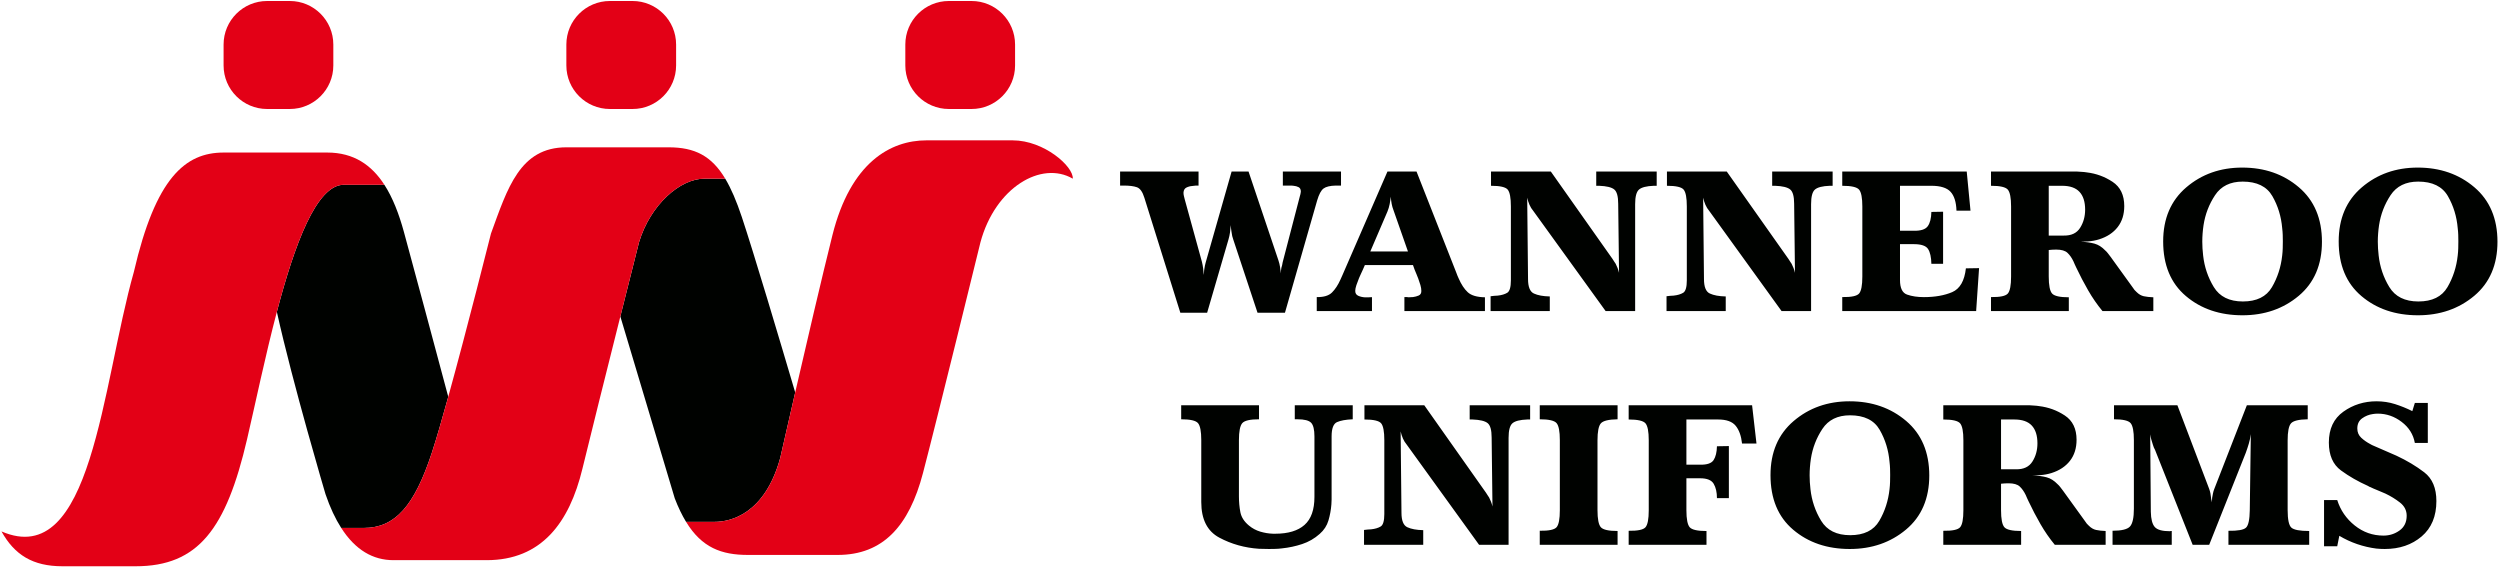 <svg width="686" height="156" viewBox="0 0 686 156" fill="none" xmlns="http://www.w3.org/2000/svg">
<path fill-rule="evenodd" clip-rule="evenodd" d="M79.514 29.909H73.3C66.701 29.909 61.352 24.558 61.352 17.96V12.223C61.352 5.624 66.701 0.274 73.3 0.274H79.514C86.114 0.274 91.464 5.624 91.464 12.223V17.96C91.464 24.558 86.114 29.909 79.514 29.909Z" fill="#E30016"/>
<path fill-rule="evenodd" clip-rule="evenodd" d="M173.572 29.909H167.36C160.76 29.909 155.409 24.558 155.409 17.96V12.223C155.409 5.624 160.76 0.274 167.36 0.274H173.572C180.172 0.274 185.523 5.624 185.523 12.223V17.96C185.523 24.558 180.172 29.909 173.572 29.909Z" fill="#E30016"/>
<path fill-rule="evenodd" clip-rule="evenodd" d="M266.585 29.909H260.371C253.771 29.909 248.421 24.558 248.421 17.96V12.223C248.421 5.624 253.771 0.274 260.371 0.274H266.585C273.185 0.274 278.535 5.624 278.535 12.223V17.96C278.535 24.558 273.185 29.909 266.585 29.909Z" fill="#E30016"/>
<path fill-rule="evenodd" clip-rule="evenodd" d="M118.471 124.312C119.66 120.706 121.264 115.166 123.001 108.88C119.511 95.831 113.192 72.237 110.823 63.608C109.484 58.732 107.791 54.293 105.474 50.702C102.214 50.702 97.498 50.702 94.332 50.702C86.838 50.702 80.823 67.131 75.969 85.57C80.348 105.338 89.314 135.581 89.314 135.581C90.573 139.28 92.022 142.35 93.632 144.866H99.83C108.433 144.866 113.691 138.809 118.471 124.312Z" fill="#000200"/>
<path fill-rule="evenodd" clip-rule="evenodd" d="M214.07 125.747C214.07 125.747 215.816 118.043 218.203 107.684C213.987 93.413 206.819 69.342 203.554 59.545C202.106 55.203 200.634 51.75 199.004 49.029C197.071 49.029 195.088 49.029 193.277 49.029C186.584 49.029 178.459 56.199 175.352 66.475C175.352 66.475 173.081 75.468 170.223 86.839L185.151 136.74C186.121 139.264 187.156 141.386 188.256 143.193C191.559 143.193 194.647 143.193 196.143 143.193C200.207 143.193 209.767 141.281 214.07 125.747Z" fill="#000200"/>
<path fill-rule="evenodd" clip-rule="evenodd" d="M199.004 49.029C195.25 42.761 190.643 40.424 183.477 40.424C183.477 40.424 168.182 40.424 155.409 40.424C142.637 40.424 139.263 51.658 134.723 64.086C134.723 64.086 128.249 89.893 123.001 108.88C121.264 115.166 119.66 120.706 118.471 124.312C113.691 138.809 108.433 144.866 99.83 144.866H93.632C97.522 150.943 102.377 153.709 107.955 153.709C115.842 153.709 133.528 153.709 133.528 153.709C148.584 153.709 156.233 143.432 159.817 128.614C161.84 120.255 166.523 101.555 170.223 86.839C173.081 75.468 175.352 66.475 175.352 66.475C178.459 56.199 186.584 49.029 193.277 49.029C195.088 49.029 197.071 49.029 199.004 49.029Z" fill="#E30016"/>
<path fill-rule="evenodd" clip-rule="evenodd" d="M105.474 50.702C101.998 45.315 97.105 41.859 89.791 41.859H61.352C50.836 41.859 42.709 48.79 36.734 74.6C27.892 105.909 25.263 156.577 0.408 145.822C3.992 152.275 9.011 155.382 17.136 155.382C25.263 155.382 37.212 155.382 37.212 155.382C54.42 155.382 62.068 145.105 67.804 120.488C70.08 110.716 72.774 97.708 75.969 85.57C80.823 67.131 86.838 50.702 94.332 50.702C97.498 50.702 102.214 50.702 105.474 50.702Z" fill="#E30016"/>
<path fill-rule="evenodd" clip-rule="evenodd" d="M277.881 38.513C269.278 38.513 254.219 38.513 254.219 38.513C244.421 38.513 233.428 44.488 228.409 64.563C225.561 75.952 221.332 94.102 218.203 107.684C215.816 118.043 214.07 125.747 214.07 125.747C209.767 141.281 200.207 143.193 196.143 143.193C194.647 143.193 191.559 143.193 188.256 143.193C192.576 150.284 197.989 152.275 205.227 152.275C214.308 152.275 229.843 152.275 229.843 152.275C242.271 152.275 249.441 144.388 253.264 129.809C257.089 115.231 269.039 66.475 269.039 66.475C273.101 51.418 285.767 44.01 294.372 49.029C294.611 45.683 286.485 38.513 277.881 38.513Z" fill="#E30016"/>
<path fill-rule="evenodd" clip-rule="evenodd" d="M367.974 50.921H366.539C364.969 50.959 363.85 51.227 363.181 51.725C362.511 52.223 361.927 53.313 361.429 54.997L352.589 85.823H345.069L338.41 65.732C338.295 65.426 338.2 65.11 338.123 64.785C338.047 64.459 337.989 64.124 337.951 63.78C337.875 63.436 337.827 63.101 337.807 62.776C337.789 62.45 337.76 62.115 337.722 61.771C337.683 62.421 337.616 63.082 337.521 63.751C337.425 64.421 337.281 65.081 337.09 65.732L331.235 85.823H323.887L314.013 54.261C313.516 52.644 312.836 51.687 311.975 51.381C311.114 51.074 309.899 50.921 308.33 50.921H307.354V47.075H328.881V50.921H328.135C327.982 50.959 327.819 50.979 327.647 50.979C327.475 50.979 327.312 50.998 327.159 51.036C326.585 51.074 326.049 51.218 325.551 51.467C325.054 51.715 324.786 52.184 324.748 52.873C324.748 53.179 324.786 53.485 324.863 53.791C324.939 54.098 325.016 54.404 325.092 54.71L329.8 71.817C329.876 72.123 329.943 72.429 330 72.735C330.058 73.041 330.106 73.347 330.144 73.654C330.182 73.96 330.211 74.257 330.23 74.543C330.249 74.83 330.278 75.127 330.316 75.433C330.316 75.357 330.326 75.271 330.345 75.175C330.364 75.079 330.374 74.974 330.374 74.859C330.374 74.668 330.383 74.477 330.403 74.285C330.421 74.094 330.45 73.903 330.488 73.711C330.527 73.443 330.575 73.166 330.632 72.879C330.689 72.592 330.756 72.314 330.833 72.046L337.951 47.075H342.601L350.81 71.472C351.001 72.046 351.145 72.63 351.24 73.223C351.336 73.816 351.403 74.419 351.441 75.031C351.441 74.763 351.46 74.505 351.499 74.257C351.537 74.007 351.575 73.749 351.613 73.481C351.69 73.252 351.757 73.013 351.814 72.764C351.872 72.515 351.919 72.257 351.958 71.989L356.665 53.906C356.741 53.715 356.799 53.505 356.837 53.275C356.875 53.045 356.914 52.816 356.952 52.586C356.952 51.974 356.741 51.562 356.321 51.352C355.9 51.141 355.44 51.017 354.943 50.979C354.751 50.941 354.57 50.921 354.398 50.921C354.225 50.921 354.063 50.921 353.91 50.921H352.015V47.075H367.974V50.921ZM388.696 47.075L399.603 74.802C399.718 75.108 399.823 75.385 399.919 75.634C400.015 75.883 400.12 76.122 400.235 76.352C400.962 78.036 401.804 79.318 402.761 80.198C403.717 81.078 405.286 81.537 407.468 81.576V85.364H385.367V81.518H386.171C386.209 81.556 386.266 81.576 386.343 81.576C386.419 81.576 386.477 81.576 386.515 81.576C386.707 81.576 386.898 81.566 387.089 81.547C387.281 81.528 387.491 81.518 387.721 81.518C388.295 81.441 388.821 81.298 389.299 81.088C389.778 80.877 390.017 80.466 390.017 79.853C390.017 79.356 389.931 78.81 389.759 78.218C389.586 77.624 389.385 77.021 389.156 76.409C389.079 76.218 389.003 76.026 388.926 75.835C388.849 75.644 388.773 75.452 388.696 75.261C388.505 74.802 388.323 74.362 388.151 73.941C387.979 73.519 387.835 73.118 387.721 72.735H374.518C374.365 73.118 374.183 73.539 373.972 73.989C373.762 74.448 373.542 74.926 373.312 75.424C373.235 75.577 373.169 75.73 373.111 75.873C373.054 76.026 372.987 76.18 372.91 76.332C372.643 76.983 372.403 77.624 372.193 78.246C371.982 78.877 371.877 79.403 371.877 79.825C371.877 80.466 372.155 80.915 372.709 81.164C373.264 81.413 373.886 81.556 374.575 81.594C374.69 81.594 374.824 81.594 374.977 81.594C375.13 81.594 375.264 81.594 375.379 81.594L376.469 81.537V85.364H361.315V81.518C363.228 81.556 364.625 81.135 365.505 80.255C366.385 79.375 367.151 78.208 367.801 76.754C367.878 76.562 367.964 76.371 368.059 76.18C368.155 75.988 368.241 75.797 368.318 75.606L380.717 47.075H388.696ZM386.343 69.004L382.382 57.695C382.153 57.121 381.98 56.518 381.865 55.887C381.75 55.255 381.674 54.614 381.636 53.964C381.559 54.653 381.454 55.342 381.32 56.031C381.186 56.719 380.985 57.389 380.717 58.04L376.01 69.004H386.343ZM425.55 47.075L442.485 71.07C442.638 71.338 442.791 71.578 442.944 71.788C443.097 71.999 443.231 72.199 443.346 72.391C443.537 72.773 443.709 73.156 443.862 73.539C444.015 73.922 444.149 74.362 444.264 74.859L444.034 55.916C444.034 53.887 443.671 52.576 442.944 51.983C442.217 51.39 440.839 51.056 438.811 50.979H438.007V47.075H454.597V50.979H453.793C451.803 51.056 450.454 51.4 449.746 52.012C449.039 52.624 448.684 53.954 448.684 56.021V85.364H440.59L420.728 57.867C420.307 57.37 419.963 56.815 419.695 56.202C419.427 55.59 419.217 54.94 419.063 54.251L419.293 76.581C419.293 78.724 419.829 80.045 420.901 80.542C421.972 81.04 423.426 81.308 425.263 81.346V85.364H409.018V81.288C409.362 81.25 409.697 81.212 410.022 81.174C410.347 81.135 410.663 81.116 410.97 81.116C412.041 81.001 412.912 80.743 413.582 80.341C414.251 79.939 414.586 78.801 414.586 76.926V56.662C414.586 54.289 414.299 52.749 413.725 52.041C413.151 51.333 411.62 50.979 409.133 50.979V47.075H425.55ZM473.828 47.075L490.762 71.07C490.915 71.338 491.068 71.578 491.221 71.788C491.375 71.999 491.508 72.199 491.623 72.391C491.814 72.773 491.987 73.156 492.14 73.539C492.293 73.922 492.427 74.362 492.542 74.859L492.312 55.916C492.312 53.887 491.949 52.576 491.221 51.983C490.494 51.39 489.117 51.056 487.088 50.979H486.285V47.075H502.874V50.979H502.071C500.081 51.056 498.732 51.4 498.024 52.012C497.316 52.624 496.962 53.954 496.962 56.021V85.364H488.867L469.006 57.867C468.585 57.37 468.24 56.815 467.972 56.202C467.704 55.59 467.494 54.94 467.341 54.251L467.571 76.581C467.571 78.724 468.106 80.045 469.178 80.542C470.25 81.04 471.704 81.308 473.541 81.346V85.364H457.295V81.288C457.64 81.25 457.974 81.212 458.3 81.174C458.625 81.135 458.941 81.116 459.247 81.116C460.319 81.001 461.189 80.743 461.859 80.341C462.529 79.939 462.863 78.801 462.863 76.926V56.662C462.863 54.289 462.576 52.749 462.002 52.041C461.428 51.333 459.897 50.979 457.41 50.979V47.075H473.828ZM539.67 47.075L540.704 57.81H536.858C536.781 55.437 536.236 53.706 535.222 52.615C534.207 51.524 532.457 50.979 529.969 50.979H521.359V63.321H525.147C527.061 63.359 528.333 62.948 528.965 62.086C529.596 61.225 529.931 59.915 529.969 58.154L533.184 58.097V72.391H529.969C529.931 70.554 529.625 69.195 529.051 68.315C528.477 67.435 527.175 66.995 525.147 66.995H521.359V76.84C521.359 79.05 522.009 80.389 523.31 80.839C524.611 81.298 526.142 81.528 527.903 81.528C530.964 81.528 533.557 81.068 535.681 80.159C537.805 79.241 539.058 77.069 539.441 73.635L543.057 73.577L542.254 85.364H505.515V81.518C508.003 81.556 509.543 81.231 510.136 80.542C510.729 79.853 511.026 78.303 511.026 75.892V56.662C511.026 54.289 510.729 52.749 510.136 52.041C509.543 51.333 508.003 50.979 505.515 50.979V47.075H539.67ZM590.875 81.518V85.364H576.926C575.472 83.604 574.161 81.709 572.994 79.681C571.827 77.653 570.746 75.586 569.751 73.481C569.597 73.175 569.454 72.869 569.32 72.563C569.186 72.257 569.062 71.97 568.947 71.702C568.488 70.745 567.942 69.97 567.311 69.377C566.679 68.784 565.656 68.487 564.24 68.487C563.895 68.487 563.551 68.496 563.206 68.516C562.862 68.535 562.518 68.564 562.173 68.602V75.835C562.173 78.284 562.479 79.853 563.092 80.542C563.704 81.231 565.235 81.576 567.684 81.576V85.364H546.33V81.518C548.817 81.556 550.357 81.231 550.95 80.542C551.544 79.853 551.841 78.303 551.841 75.892V56.662C551.841 54.289 551.544 52.749 550.95 52.041C550.357 51.333 548.817 50.979 546.33 50.979V47.075H569.98C570.401 47.114 570.832 47.142 571.272 47.161C571.712 47.18 572.161 47.228 572.621 47.305C575.185 47.611 577.539 48.472 579.682 49.888C581.825 51.304 582.896 53.524 582.896 56.547C582.896 58.843 582.294 60.766 581.088 62.316C579.882 63.866 578.189 64.986 576.008 65.674C575.51 65.828 575.003 65.952 574.486 66.047C573.97 66.143 573.443 66.21 572.908 66.248C572.64 66.248 572.363 66.258 572.075 66.277C571.789 66.296 571.511 66.306 571.243 66.306C571.167 66.306 571.09 66.306 571.014 66.306C570.937 66.306 570.861 66.306 570.784 66.306C572.353 66.382 573.663 66.564 574.716 66.851C575.769 67.138 576.754 67.76 577.672 68.717C577.94 68.946 578.189 69.214 578.419 69.52C578.648 69.827 578.897 70.152 579.165 70.496L585.135 78.762C585.326 79.069 585.518 79.337 585.709 79.566C585.901 79.796 586.092 79.987 586.283 80.141C586.895 80.753 587.555 81.135 588.263 81.288C588.972 81.441 589.842 81.537 590.875 81.576V81.518ZM562.173 64.641H566.306C568.373 64.679 569.865 63.971 570.784 62.517C571.702 61.063 572.161 59.398 572.161 57.523C572.161 55.38 571.645 53.753 570.611 52.644C569.578 51.534 567.99 50.979 565.847 50.979H562.173V64.641ZM637.144 66.306C637.144 72.659 635.02 77.615 630.772 81.174C626.524 84.733 621.376 86.512 615.33 86.512C609.13 86.512 603.954 84.752 599.802 81.231C595.649 77.71 593.573 72.716 593.573 66.248C593.573 59.972 595.688 55.026 599.917 51.409C604.145 47.793 609.264 45.985 615.272 45.985C621.395 45.985 626.572 47.783 630.8 51.381C635.029 54.978 637.144 59.972 637.144 66.363V66.306ZM626.409 66.191C626.409 65.656 626.399 65.081 626.38 64.469C626.361 63.857 626.313 63.244 626.237 62.632C625.969 59.417 625.069 56.48 623.539 53.82C622.008 51.161 619.291 49.831 615.387 49.831C611.981 49.831 609.455 51.074 607.81 53.562C606.164 56.049 605.112 58.786 604.653 61.771C604.538 62.536 604.451 63.302 604.394 64.067C604.337 64.833 604.308 65.579 604.308 66.306C604.308 66.918 604.327 67.54 604.365 68.171C604.404 68.803 604.461 69.444 604.538 70.095C604.882 73.233 605.858 76.122 607.465 78.762C609.073 81.403 611.732 82.724 615.445 82.724C619.233 82.724 621.893 81.413 623.424 78.791C624.955 76.17 625.892 73.271 626.237 70.095C626.313 69.444 626.361 68.793 626.38 68.143C626.399 67.492 626.409 66.861 626.409 66.248V66.191ZM685.306 66.306C685.306 72.659 683.182 77.615 678.934 81.174C674.686 84.733 669.539 86.512 663.492 86.512C657.293 86.512 652.117 84.752 647.965 81.231C643.812 77.71 641.736 72.716 641.736 66.248C641.736 59.972 643.85 55.026 648.079 51.409C652.308 47.793 657.427 45.985 663.435 45.985C669.558 45.985 674.734 47.783 678.963 51.381C683.192 54.978 685.306 59.972 685.306 66.363V66.306ZM674.571 66.191C674.571 65.656 674.562 65.081 674.543 64.469C674.524 63.857 674.476 63.244 674.399 62.632C674.131 59.417 673.232 56.48 671.701 53.82C670.17 51.161 667.453 49.831 663.55 49.831C660.144 49.831 657.618 51.074 655.972 53.562C654.327 56.049 653.274 58.786 652.815 61.771C652.7 62.536 652.614 63.302 652.557 64.067C652.499 64.833 652.47 65.579 652.47 66.306C652.47 66.918 652.49 67.54 652.528 68.171C652.566 68.803 652.623 69.444 652.7 70.095C653.045 73.233 654.02 76.122 655.628 78.762C657.235 81.403 659.895 82.724 663.607 82.724C667.396 82.724 670.055 81.413 671.586 78.791C673.117 76.17 674.055 73.271 674.399 70.095C674.476 69.444 674.524 68.793 674.543 68.143C674.562 67.492 674.571 66.861 674.571 66.248V66.191Z" fill="#000200"/>
<path fill-rule="evenodd" clip-rule="evenodd" d="M371.189 111.206V115.052C369.313 115.129 367.878 115.387 366.883 115.827C365.888 116.267 365.391 117.578 365.391 119.759V135.718C365.391 136.177 365.391 136.627 365.391 137.067C365.391 137.507 365.371 137.957 365.333 138.416C365.218 139.908 364.95 141.372 364.53 142.807C364.109 144.242 363.305 145.476 362.119 146.51C360.703 147.773 359.095 148.701 357.297 149.294C355.498 149.887 353.661 150.28 351.786 150.471C351.212 150.548 350.618 150.595 350.006 150.614C349.394 150.633 348.801 150.643 348.227 150.643C347.768 150.643 347.308 150.634 346.849 150.614C346.39 150.595 345.93 150.586 345.471 150.586C341.529 150.318 337.903 149.304 334.593 147.534C331.283 145.773 329.628 142.52 329.628 137.765V120.745C329.628 118.372 329.331 116.822 328.738 116.114C328.145 115.406 326.605 115.052 324.117 115.052V111.206H345.471V115.052C343.022 115.052 341.491 115.406 340.879 116.114C340.267 116.822 339.961 118.381 339.961 120.793V136.177C339.961 137.746 340.094 139.21 340.362 140.568C340.63 141.927 341.415 143.142 342.716 144.214C343.634 144.979 344.668 145.534 345.816 145.878C346.964 146.223 348.131 146.414 349.318 146.452C349.432 146.452 349.537 146.452 349.633 146.452C349.729 146.452 349.834 146.452 349.949 146.452C353.47 146.452 356.139 145.649 357.957 144.041C359.775 142.434 360.683 139.87 360.683 136.349V119.759C360.683 117.884 360.377 116.631 359.765 115.999C359.153 115.368 357.909 115.052 356.034 115.052H355.287V111.206H371.189ZM390.821 111.206L407.755 135.201C407.909 135.469 408.062 135.708 408.215 135.919C408.368 136.129 408.502 136.33 408.616 136.521C408.808 136.904 408.98 137.287 409.133 137.669C409.286 138.052 409.42 138.492 409.535 138.99L409.305 120.046C409.305 118.018 408.942 116.707 408.215 116.114C407.487 115.521 406.11 115.186 404.081 115.109H403.278V111.206H419.868V115.109H419.064C417.074 115.186 415.725 115.53 415.017 116.143C414.309 116.755 413.955 118.085 413.955 120.151V149.495H405.861L385.999 121.998C385.578 121.5 385.234 120.946 384.966 120.333C384.698 119.721 384.487 119.07 384.334 118.381L384.564 140.712C384.564 142.855 385.099 144.175 386.171 144.673C387.243 145.17 388.697 145.438 390.534 145.476V149.495H374.289V145.419C374.633 145.381 374.968 145.343 375.293 145.304C375.618 145.266 375.934 145.247 376.24 145.247C377.312 145.132 378.183 144.874 378.852 144.472C379.522 144.07 379.857 142.932 379.857 141.056V120.793C379.857 118.42 379.57 116.879 378.995 116.171C378.421 115.464 376.891 115.109 374.403 115.109V111.206H390.821ZM422.509 111.206H443.863V115.052C441.414 115.09 439.883 115.464 439.271 116.171C438.658 116.879 438.352 118.439 438.352 120.85V139.965C438.352 142.415 438.658 143.984 439.271 144.673C439.883 145.361 441.414 145.706 443.863 145.706V149.495H422.509V145.639C424.996 145.677 426.536 145.352 427.13 144.663C427.723 143.974 428.019 142.424 428.019 140.004V120.745C428.019 118.372 427.723 116.822 427.13 116.114C426.536 115.406 424.996 115.052 422.509 115.052V111.206ZM480.774 111.206L481.979 121.711H478.019C477.789 119.606 477.205 117.98 476.268 116.832C475.33 115.683 473.732 115.109 471.475 115.109H462.749V127.509H466.538C468.413 127.547 469.638 127.126 470.211 126.246C470.785 125.366 471.092 124.103 471.13 122.457L474.402 122.4V136.694H471.13C471.13 135.086 470.834 133.775 470.24 132.761C469.647 131.747 468.413 131.24 466.538 131.24H462.749V139.994C462.749 142.434 463.055 144.003 463.667 144.692C464.28 145.371 465.811 145.716 468.26 145.716V149.495H446.905V145.649C449.393 145.687 450.933 145.361 451.527 144.673C452.12 143.984 452.416 142.434 452.416 140.023V120.793C452.416 118.42 452.12 116.879 451.527 116.171C450.933 115.464 449.393 115.109 446.905 115.109V111.206H480.774ZM529.395 130.437C529.395 136.789 527.271 141.745 523.023 145.304C518.775 148.863 513.628 150.643 507.581 150.643C501.382 150.643 496.206 148.883 492.054 145.361C487.901 141.841 485.825 136.847 485.825 130.379C485.825 124.103 487.94 119.157 492.168 115.54C496.397 111.924 501.516 110.115 507.524 110.115C513.647 110.115 518.823 111.914 523.052 115.511C527.281 119.109 529.395 124.103 529.395 130.494V130.437ZM518.66 130.322C518.66 129.786 518.651 129.212 518.632 128.6C518.613 127.988 518.565 127.375 518.488 126.762C518.221 123.548 517.321 120.611 515.79 117.951C514.259 115.291 511.542 113.961 507.639 113.961C504.233 113.961 501.707 115.205 500.061 117.693C498.416 120.18 497.363 122.916 496.904 125.901C496.789 126.667 496.703 127.432 496.646 128.198C496.588 128.963 496.56 129.709 496.56 130.437C496.56 131.049 496.579 131.671 496.617 132.302C496.656 132.934 496.713 133.575 496.789 134.225C497.134 137.363 498.11 140.253 499.717 142.893C501.325 145.534 503.984 146.854 507.696 146.854C511.485 146.854 514.145 145.543 515.675 142.922C517.206 140.3 518.144 137.401 518.488 134.225C518.565 133.575 518.613 132.924 518.632 132.273C518.651 131.623 518.66 130.991 518.66 130.379V130.322ZM577.787 145.649V149.495H563.838C562.384 147.734 561.073 145.84 559.906 143.812C558.739 141.783 557.658 139.717 556.662 137.612C556.509 137.306 556.366 137 556.232 136.694C556.098 136.387 555.974 136.101 555.859 135.833C555.4 134.876 554.854 134.101 554.223 133.508C553.591 132.914 552.568 132.618 551.151 132.618C550.807 132.618 550.463 132.627 550.118 132.646C549.774 132.666 549.43 132.694 549.085 132.733V139.965C549.085 142.415 549.391 143.984 550.004 144.673C550.616 145.361 552.147 145.706 554.596 145.706V149.495H533.241V145.649C535.729 145.687 537.269 145.361 537.862 144.673C538.456 143.984 538.752 142.434 538.752 140.023V120.793C538.752 118.42 538.456 116.879 537.862 116.171C537.269 115.464 535.729 115.109 533.241 115.109V111.206H556.892C557.313 111.244 557.744 111.273 558.184 111.292C558.624 111.311 559.073 111.359 559.533 111.436C562.097 111.742 564.451 112.603 566.593 114.019C568.737 115.435 569.808 117.655 569.808 120.678C569.808 122.974 569.206 124.897 568 126.447C566.794 127.997 565.101 129.116 562.919 129.805C562.422 129.958 561.915 130.082 561.398 130.178C560.882 130.274 560.355 130.341 559.82 130.379C559.552 130.379 559.274 130.388 558.987 130.408C558.7 130.427 558.423 130.437 558.155 130.437C558.079 130.437 558.002 130.437 557.926 130.437C557.849 130.437 557.773 130.437 557.696 130.437C559.265 130.513 560.575 130.695 561.628 130.982C562.681 131.269 563.666 131.891 564.584 132.847C564.852 133.077 565.101 133.345 565.33 133.651C565.56 133.957 565.809 134.283 566.077 134.627L572.047 142.893C572.238 143.199 572.429 143.467 572.621 143.697C572.812 143.926 573.004 144.118 573.195 144.271C573.807 144.883 574.467 145.266 575.175 145.419C575.884 145.572 576.754 145.668 577.787 145.706V145.649ZM549.085 128.772H553.218C555.285 128.81 556.777 128.102 557.696 126.648C558.614 125.194 559.073 123.529 559.073 121.654C559.073 119.51 558.557 117.884 557.523 116.774C556.49 115.664 554.902 115.109 552.759 115.109H549.085V128.772ZM597.477 111.206L606.203 134.168C606.356 134.589 606.471 135 606.547 135.402C606.624 135.804 606.681 136.215 606.719 136.636C606.719 136.713 606.729 136.808 606.748 136.923C606.767 137.038 606.796 137.134 606.834 137.21C606.834 137.325 606.843 137.43 606.863 137.526C606.882 137.622 606.891 137.727 606.891 137.842C606.93 137.65 606.959 137.449 606.977 137.239C606.997 137.028 607.006 136.827 607.006 136.636C607.083 136.215 607.159 135.804 607.236 135.402C607.312 135 607.427 134.608 607.58 134.225L616.536 111.206H633.24V115.052C630.791 115.09 629.26 115.464 628.648 116.171C628.035 116.879 627.729 118.439 627.729 120.85V139.965C627.729 142.568 628.074 144.175 628.763 144.788C629.452 145.4 631.078 145.706 633.642 145.706V149.495H611.484V145.649C614.048 145.687 615.655 145.4 616.306 144.788C616.957 144.175 617.301 142.587 617.339 140.023L617.626 119.128C617.511 120.008 617.329 120.869 617.081 121.711C616.832 122.553 616.554 123.395 616.248 124.237L606.203 149.495H601.667L591.335 123.433C591.22 123.242 591.115 123.031 591.019 122.801C590.924 122.572 590.837 122.324 590.761 122.056C590.607 121.596 590.464 121.127 590.33 120.649C590.196 120.171 590.091 119.683 590.015 119.185L590.187 140.425C590.225 142.453 590.589 143.85 591.277 144.615C591.966 145.381 593.325 145.764 595.353 145.764C595.391 145.764 595.439 145.764 595.497 145.764C595.554 145.764 595.602 145.744 595.64 145.706C595.679 145.706 595.726 145.706 595.784 145.706C595.841 145.706 595.889 145.706 595.927 145.706V149.495H579.682V145.639C582.169 145.639 583.767 145.247 584.475 144.462C585.183 143.678 585.537 142.061 585.537 139.602V120.745C585.537 118.372 585.24 116.822 584.647 116.114C584.054 115.406 582.533 115.052 580.083 115.052V111.206H597.477ZM666.191 110.574V121.539H662.631C662.21 119.204 661.005 117.281 659.015 115.77C657.025 114.258 654.844 113.502 652.471 113.502C652.241 113.502 652.012 113.511 651.782 113.531C651.552 113.55 651.323 113.579 651.093 113.617C650.021 113.77 649.045 114.162 648.166 114.794C647.285 115.425 646.845 116.353 646.845 117.578C646.845 118.611 647.209 119.463 647.936 120.132C648.663 120.802 649.466 121.366 650.347 121.826C650.5 121.941 650.672 122.036 650.863 122.113C651.055 122.189 651.227 122.266 651.38 122.342L657.58 125.041C660.45 126.38 662.995 127.901 665.215 129.604C667.434 131.307 668.544 133.938 668.544 137.497C668.544 141.669 667.195 144.902 664.497 147.199C661.799 149.495 658.422 150.643 654.365 150.643C653.982 150.643 653.6 150.634 653.217 150.614C652.834 150.595 652.452 150.566 652.069 150.528C650.27 150.298 648.51 149.887 646.787 149.294C645.066 148.701 643.439 147.945 641.908 147.026L641.334 149.897H637.718V137.21H641.334C642.214 140.004 643.812 142.329 646.128 144.185C648.443 146.041 651.074 146.969 654.021 146.969C655.666 146.969 657.14 146.5 658.441 145.563C659.742 144.625 660.393 143.276 660.393 141.515C660.393 140.061 659.78 138.856 658.556 137.899C657.331 136.942 655.991 136.119 654.537 135.431C653.772 135.086 653.026 134.77 652.298 134.484C651.571 134.196 650.94 133.919 650.404 133.651C650.289 133.613 650.184 133.575 650.089 133.537C649.993 133.498 649.907 133.44 649.83 133.364C647.075 132.14 644.587 130.714 642.367 129.088C640.148 127.461 639.038 124.906 639.038 121.424C639.038 117.673 640.368 114.851 643.028 112.957C645.687 111.062 648.72 110.115 652.126 110.115C653.887 110.115 655.58 110.374 657.207 110.89C658.833 111.407 660.412 112.048 661.942 112.813L662.631 110.574H666.191Z" fill="#000200"/>
</svg>
